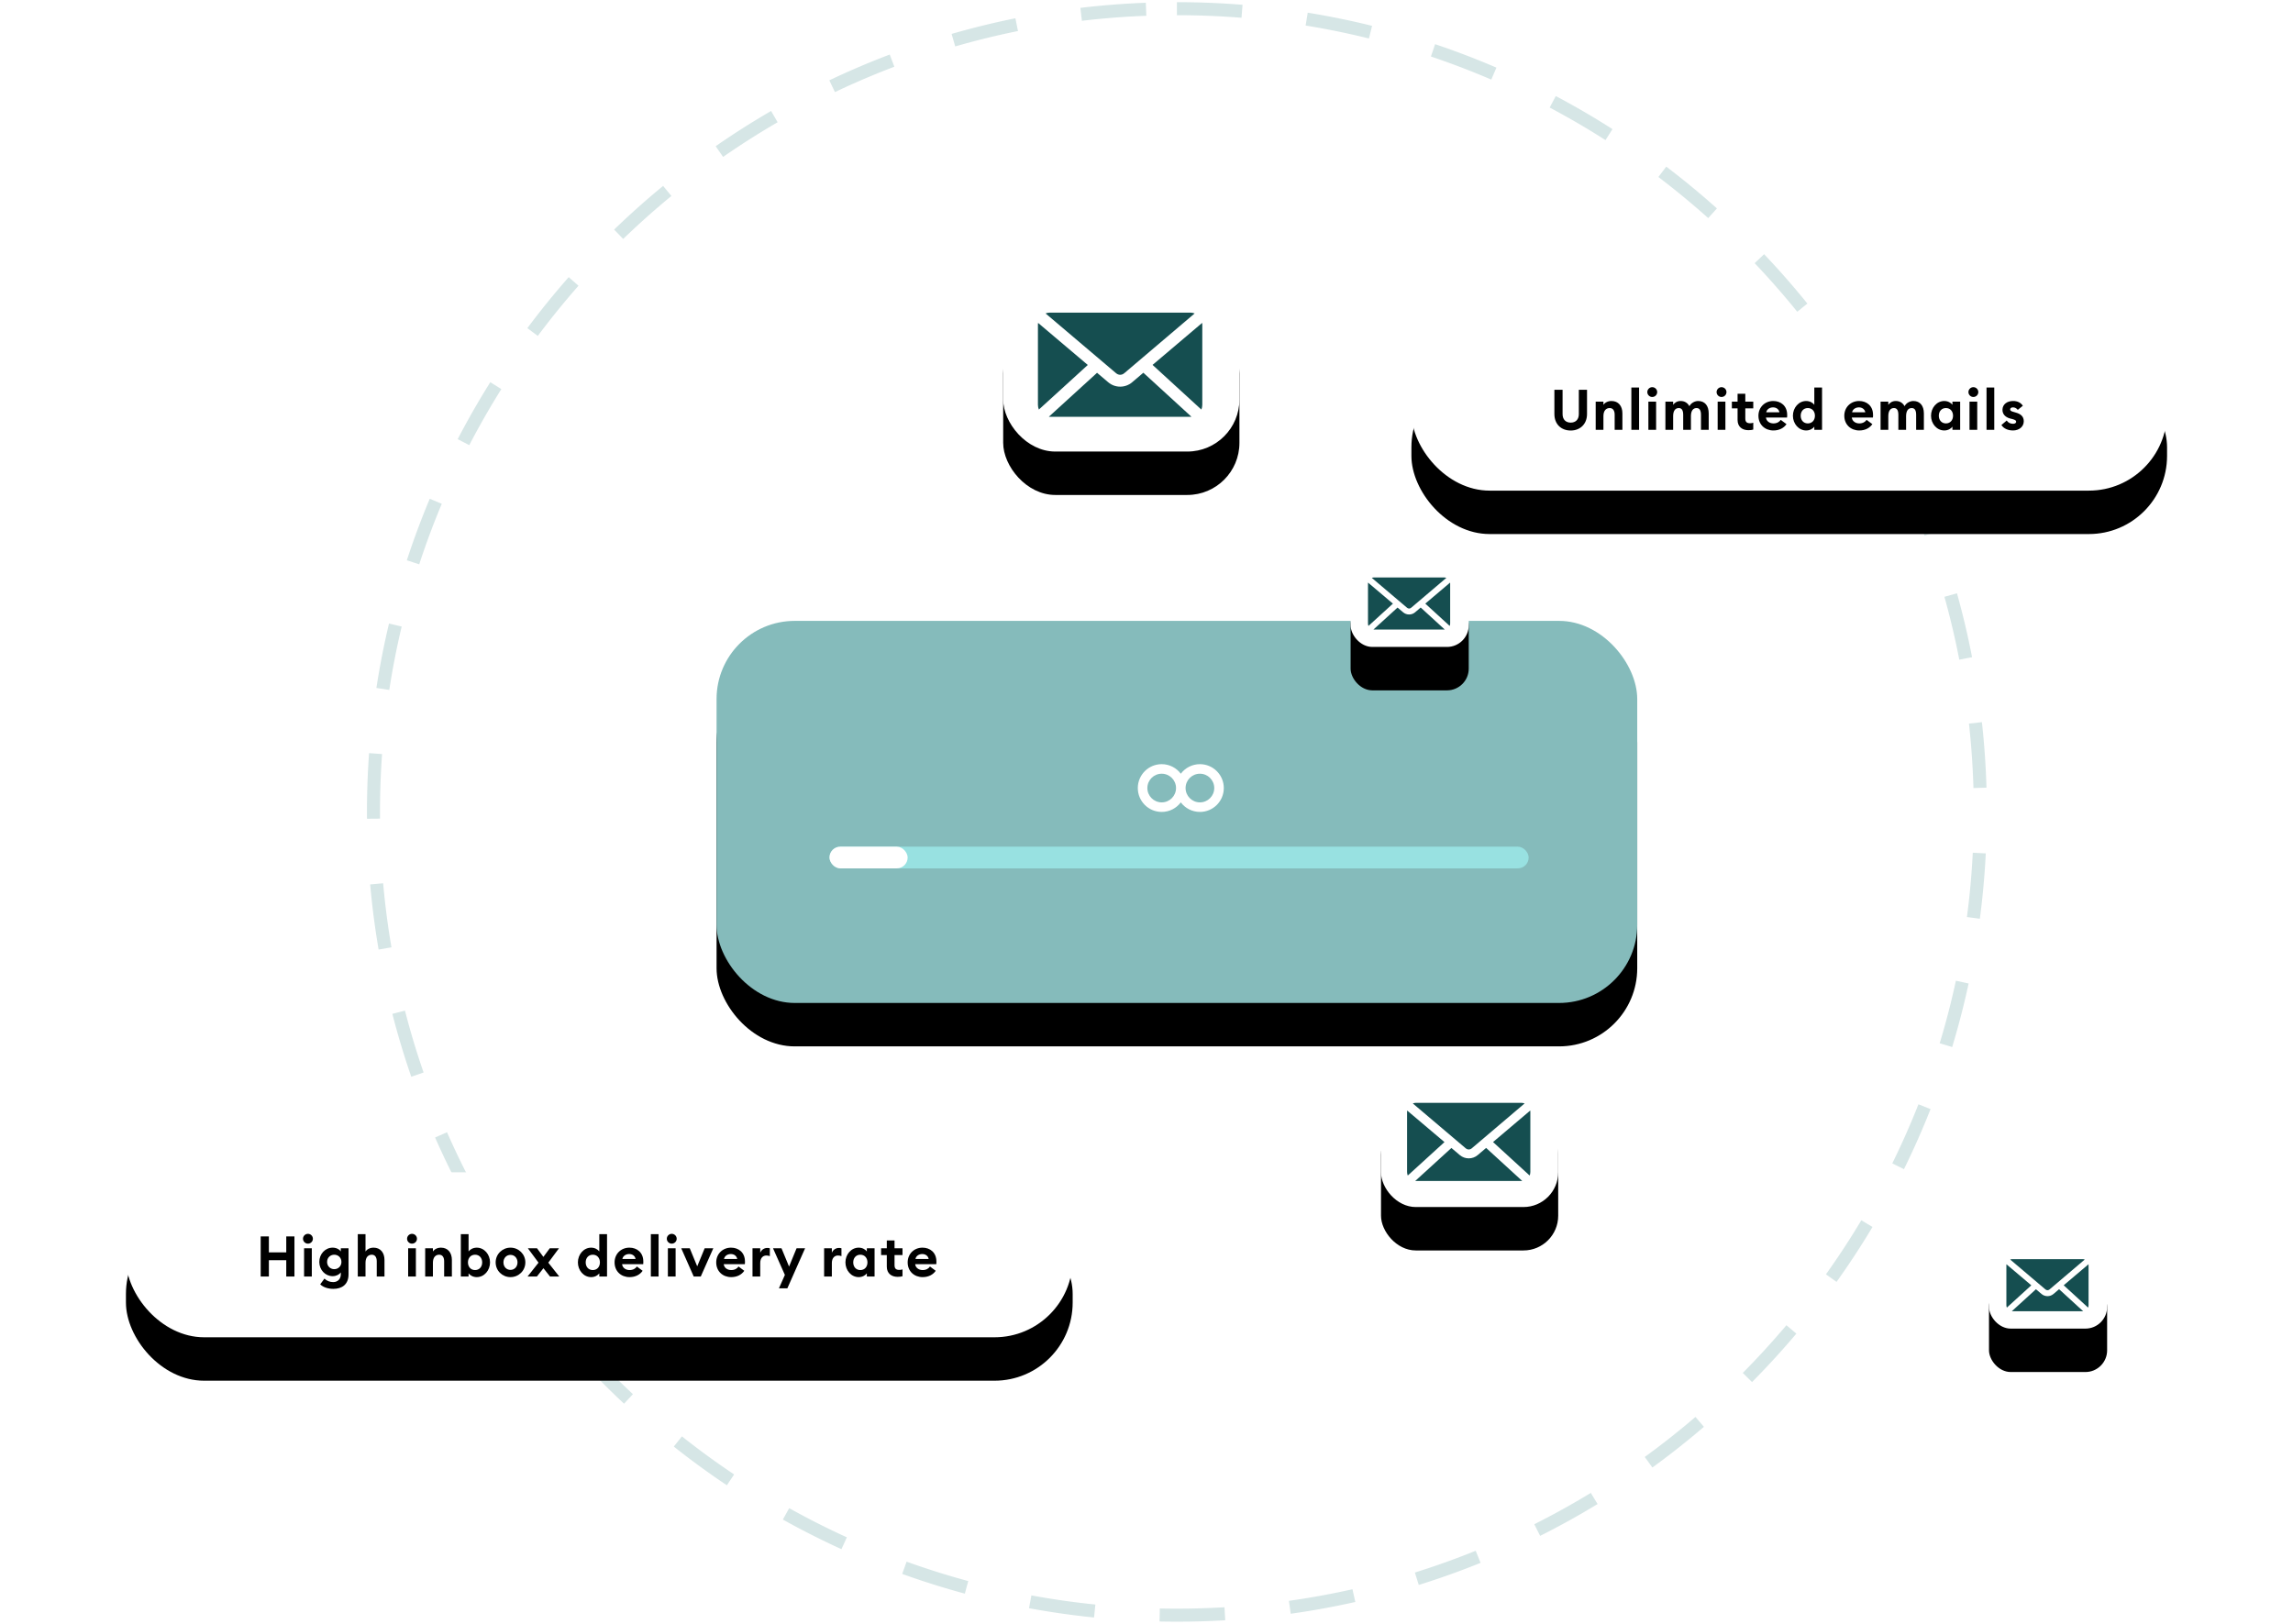 <svg width="528" height="374" xmlns="http://www.w3.org/2000/svg" xmlns:xlink="http://www.w3.org/1999/xlink"><defs><filter x="-122.5%" y="-133.3%" width="345.1%" height="433.3%" filterUnits="objectBoundingBox" id="a"><feOffset dy="10" in="SourceAlpha" result="shadowOffsetOuter1"/><feGaussianBlur stdDeviation="15" in="shadowOffsetOuter1" result="shadowBlurOuter1"/><feColorMatrix values="0 0 0 0 0 0 0 0 0 0 0 0 0 0 0 0 0 0 0.1 0" in="shadowBlurOuter1"/></filter><filter x="-23.6%" y="-45.5%" width="147.2%" height="213.6%" filterUnits="objectBoundingBox" id="c"><feOffset dy="10" in="SourceAlpha" result="shadowOffsetOuter1"/><feGaussianBlur stdDeviation="15" in="shadowOffsetOuter1" result="shadowBlurOuter1"/><feColorMatrix values="0 0 0 0 0 0 0 0 0 0 0 0 0 0 0 0 0 0 0.1 0" in="shadowBlurOuter1"/></filter><filter x="-16.8%" y="-540%" width="133.5%" height="1180%" filterUnits="objectBoundingBox" id="e"><feOffset in="SourceAlpha" result="shadowOffsetOuter1"/><feGaussianBlur stdDeviation="7" in="shadowOffsetOuter1" result="shadowBlurOuter1"/><feColorMatrix values="0 0 0 0 0.522 0 0 0 0 0.733 0 0 0 0 0.733 0 0 0 1 0" in="shadowBlurOuter1" result="shadowMatrixOuter1"/><feMerge><feMergeNode in="shadowMatrixOuter1"/><feMergeNode in="SourceGraphic"/></feMerge></filter><filter x="-91.9%" y="-100%" width="283.8%" height="350%" filterUnits="objectBoundingBox" id="f"><feOffset dy="10" in="SourceAlpha" result="shadowOffsetOuter1"/><feGaussianBlur stdDeviation="15" in="shadowOffsetOuter1" result="shadowBlurOuter1"/><feColorMatrix values="0 0 0 0 0 0 0 0 0 0 0 0 0 0 0 0 0 0 0.1 0" in="shadowBlurOuter1"/></filter><filter x="-183.8%" y="-200%" width="467.6%" height="600%" filterUnits="objectBoundingBox" id="h"><feOffset dy="10" in="SourceAlpha" result="shadowOffsetOuter1"/><feGaussianBlur stdDeviation="15" in="shadowOffsetOuter1" result="shadowBlurOuter1"/><feColorMatrix values="0 0 0 0 0 0 0 0 0 0 0 0 0 0 0 0 0 0 0.1 0" in="shadowBlurOuter1"/></filter><filter x="-183.8%" y="-200%" width="467.6%" height="600%" filterUnits="objectBoundingBox" id="j"><feOffset dy="10" in="SourceAlpha" result="shadowOffsetOuter1"/><feGaussianBlur stdDeviation="15" in="shadowOffsetOuter1" result="shadowBlurOuter1"/><feColorMatrix values="0 0 0 0 0 0 0 0 0 0 0 0 0 0 0 0 0 0 0.1 0" in="shadowBlurOuter1"/></filter><filter x="-22.9%" y="-105.3%" width="145.9%" height="363.2%" filterUnits="objectBoundingBox" id="l"><feOffset dy="10" in="SourceAlpha" result="shadowOffsetOuter1"/><feGaussianBlur stdDeviation="15" in="shadowOffsetOuter1" result="shadowBlurOuter1"/><feColorMatrix values="0 0 0 0 0 0 0 0 0 0 0 0 0 0 0 0 0 0 0.1 0" in="shadowBlurOuter1"/></filter><filter x="-28.7%" y="-105.3%" width="157.5%" height="363.2%" filterUnits="objectBoundingBox" id="n"><feOffset dy="10" in="SourceAlpha" result="shadowOffsetOuter1"/><feGaussianBlur stdDeviation="15" in="shadowOffsetOuter1" result="shadowBlurOuter1"/><feColorMatrix values="0 0 0 0 0 0 0 0 0 0 0 0 0 0 0 0 0 0 0.1 0" in="shadowBlurOuter1"/></filter><rect id="b" x="0" y="0" width="40.8" height="30" rx="8"/><rect id="d" x="0" y="0" width="212" height="88" rx="18"/><rect id="g" x="0" y="0" width="54.4" height="40" rx="12"/><rect id="i" x="0" y="0" width="27.2" height="20" rx="5"/><rect id="k" x="0" y="0" width="27.2" height="20" rx="5"/><rect id="m" x="0" y="0" width="218" height="38" rx="18"/><rect id="o" x="0" y="0" width="174" height="38" rx="18"/></defs><g fill="none" fill-rule="evenodd"><path d="m286.115 1.104-.24 2.99C280.946 3.699 275.985 3.5 271 3.5v-3c5.065 0 10.106.202 15.115.604Zm29.829 4.848-.721 2.912c-4.808-1.19-9.67-2.185-14.579-2.982l.481-2.961c4.989.81 9.932 1.822 14.819 3.031Zm28.633 9.624-1.185 2.756c-4.555-1.957-9.19-3.73-13.896-5.311l.956-2.844c4.784 1.608 9.495 3.409 14.125 5.399Zm26.725 14.165-1.616 2.528c-4.179-2.671-8.465-5.172-12.847-7.495l1.405-2.65c4.454 2.362 8.81 4.903 13.057 7.618Zm24.043 18.258-2.001 2.235c-3.696-3.308-7.523-6.466-11.473-9.466l1.814-2.389c4.014 3.048 7.904 6.258 11.66 9.62Zm20.833 21.919-2.334 1.885c-3.117-3.86-6.388-7.592-9.806-11.189l2.175-2.067c3.473 3.655 6.798 7.448 9.965 11.371Zm17.044 25.003-2.608 1.483c-2.453-4.312-5.079-8.522-7.873-12.621l2.479-1.69c2.839 4.166 5.509 8.445 8.002 12.828Zm12.768 27.426-2.814 1.04c-1.721-4.656-3.63-9.237-5.723-13.732l2.72-1.266c2.127 4.569 4.068 9.225 5.817 13.958Zm8.11 29.015-2.945.57c-.944-4.88-2.086-9.709-3.42-14.479l2.889-.808c1.356 4.848 2.516 9.757 3.476 14.717Zm3.319 30.05-2.999.088c-.147-4.978-.492-9.929-1.034-14.843l2.982-.329c.551 4.994.902 10.025 1.051 15.084Zm-1.526 30.192-2.974-.392c.646-4.902 1.096-9.842 1.346-14.813l2.996.151c-.255 5.052-.712 10.073-1.368 15.054Zm-6.375 29.549-2.871-.87c1.437-4.742 2.681-9.546 3.729-14.405l2.933.633c-1.065 4.938-2.33 9.822-3.79 14.642Zm-11.099 28.122-2.691-1.325c2.191-4.451 4.201-8.99 6.024-13.609l2.79 1.101c-1.853 4.694-3.896 9.309-6.123 13.832Zm-15.525 25.967-2.442-1.743c2.883-4.039 5.602-8.193 8.149-12.452l2.575 1.54c-2.589 4.329-5.352 8.55-8.282 12.655Zm-19.46 23.074-2.13-2.112c3.494-3.524 6.845-7.187 10.044-10.981l2.293 1.934c-3.251 3.855-6.656 7.578-10.207 11.159Zm-22.941 19.677-1.763-2.427c4.013-2.915 7.908-5.992 11.673-9.222l1.953 2.277c-3.827 3.282-7.785 6.409-11.863 9.372Zm-25.85 15.745-1.347-2.68c4.433-2.228 8.774-4.636 13.01-7.216l1.56 2.562c-4.306 2.622-8.718 5.069-13.224 7.334Zm-27.95 11.305-.895-2.863c4.739-1.481 9.411-3.154 14.005-5.013l1.125 2.781c-4.67 1.89-9.419 3.59-14.236 5.096Zm-29.485 6.631-.418-2.971c4.925-.693 9.807-1.584 14.637-2.67l.658 2.927c-4.909 1.104-9.872 2.009-14.877 2.713Zm-30.205 1.785.063-2.999c1.31.028 2.622.041 3.939.041 3.664-0 7.315-.108 10.949-.322l.176 2.995c-3.694.217-7.403.327-11.126.327-1.339 0-2.671-.014-4.002-.042Zm-30.053-3.059.544-2.95c4.868.898 9.782 1.6 14.733 2.103l-.303 2.985c-5.033-.511-10.027-1.225-14.974-2.138Zm-29.207-7.901 1.017-2.822c4.664 1.681 9.399 3.173 14.195 4.471l-.784 2.896c-4.875-1.319-9.688-2.835-14.429-4.544Zm-27.479-12.521 1.462-2.62c4.331 2.417 8.76 4.657 13.275 6.714l-1.244 2.73c-4.59-2.091-9.091-4.368-13.493-6.824Zm-25.106-16.808 1.865-2.35c3.887 3.085 7.897 6.011 12.02 8.771l-1.669 2.493c-4.19-2.805-8.265-5.779-12.216-8.914Zm-22.09-20.641 2.218-2.02a184.655 184.655 0 0 0 10.456 10.591l-2.048 2.192a187.655 187.655 0 0 1-10.625-10.763Zm-18.483-23.919 2.514-1.637c2.706 4.157 5.58 8.204 8.613 12.129l-2.374 1.834c-3.083-3.989-6.003-8.102-8.753-12.327Zm-14.398-26.627 2.746-1.207c1.997 4.543 4.178 9.001 6.537 13.364l-2.639 1.427c-2.397-4.435-4.614-8.966-6.644-13.583Zm-9.84-28.474 2.906-.746c1.235 4.812 2.665 9.565 4.285 14.248l-2.835.981c-1.647-4.761-3.1-9.591-4.356-14.483Zm-5.108-29.811 2.988-.265c.44 4.957 1.079 9.878 1.913 14.754l-2.957.506c-.849-4.956-1.498-9.958-1.945-14.995Zm-.253-30.239 2.992.215C87.659 178.092 87.5 182.536 87.5 187c0 .516.002 1.032.006 1.548l-3.0.025A190.378 190.378 0 0 1 84.5 187c0-4.535.162-9.052.484-13.543Zm4.59-29.849 2.918.695c-1.147 4.815-2.1 9.684-2.855 14.598l-2.965-.456c.767-4.995 1.736-9.944 2.902-14.838Zm9.385-28.736 2.766 1.161c-1.919 4.571-3.651 9.221-5.193 13.94l-2.852-.932c1.567-4.797 3.328-9.524 5.278-14.17Zm13.942-26.849 2.541 1.594c-2.636 4.202-5.101 8.509-7.388 12.911l-2.662-1.383c2.324-4.475 4.83-8.852 7.509-13.123Zm18.056-24.195 2.252 1.982c-3.279 3.725-6.407 7.581-9.374 11.559l-2.404-1.794c3.016-4.042 6.194-7.961 9.527-11.747Zm21.74-21.011 1.904 2.318c-3.833 3.149-7.538 6.451-11.106 9.899l-2.085-2.157c3.625-3.504 7.391-6.86 11.286-10.06ZM177.558 25.562l1.505 2.595c-4.293 2.49-8.482 5.153-12.559 7.982l-1.71-2.465c4.143-2.875 8.402-5.582 12.764-8.113Zm27.315-12.998 1.064 2.805c-4.641 1.76-9.205 3.708-13.682 5.839l-1.289-2.709c4.551-2.165 9.19-4.146 13.908-5.935Zm28.939-8.355.595 2.94c-4.872.986-9.691 2.168-14.45 3.544l-.833-2.882c4.837-1.398 9.736-2.6 14.688-3.602ZM263.847.635l.113 2.998c-4.976.188-9.924.574-14.834 1.157l-.354-2.979c4.99-.593 10.018-.986 15.075-1.176Z" fill="#D6E6E6" fill-rule="nonzero"/><g transform="translate(318 248)"><use fill="#000" filter="url(#a)" xlink:href="#b"/><use fill="#FFF" xlink:href="#b"/></g><path d="M326.077 254c-.267 0-.523.05-.757.141l12.17 10.32c.439.372.99.371 1.428 0l12.148-10.32c-.234-.091-.49-.141-.757-.141h-24.232Zm-2.055 1.774c-.014.098-.021.201-.021.303v13.847c0 .291.055.571.162.822l8.449-7.702-8.59-7.269Zm28.342 0-8.568 7.259 8.427 7.713c.107-.251.162-.531.162-.822v-13.847c0-.102-.008-.205-.021-.303h0Zm-10.157 8.611-1.947 1.655c-1.181 1.002-2.93 1-4.111 0l-1.936-1.644-8.33 7.594c.063.006.13.011.195.011h24.231c.068 0 .139-.005.205-.011l-8.308-7.605Z" fill="#154E50" fill-rule="nonzero"/><g transform="translate(165 143)"><use fill="#000" filter="url(#c)" xlink:href="#d"/><use fill="#85BBBB" xlink:href="#d"/></g><g filter="url(#e)" transform="translate(191 195)"><rect fill="#98E1E1" width="161" height="5" rx="2.5"/><rect fill="#FFF" width="18" height="5" rx="2.5"/></g><path d="M276.3 176c3.038 0 5.5 2.462 5.5 5.5s-2.462 5.5-5.5 5.5c-1.8 0-3.397-.864-4.401-2.2C270.897 186.136 269.3 187 267.5 187c-3.038 0-5.5-2.462-5.5-5.5s2.462-5.5 5.5-5.5c1.8 0 3.397.864 4.401 2.2C272.903 176.864 274.5 176 276.3 176Zm-8.8 2.2c-1.823 0-3.3 1.477-3.3 3.3 0 1.823 1.477 3.3 3.3 3.3 1.823 0 3.3-1.477 3.3-3.3 0-1.823-1.477-3.3-3.3-3.3Zm8.8 0c-1.823 0-3.3 1.477-3.3 3.3 0 1.823 1.477 3.3 3.3 3.3 1.823 0 3.3-1.477 3.3-3.3 0-1.823-1.477-3.3-3.3-3.3Z" fill="#FFF" fill-rule="nonzero"/><g transform="translate(231 64)"><use fill="#000" filter="url(#f)" xlink:href="#g"/><use fill="#FFF" xlink:href="#g"/></g><path d="M241.769 72c-.356 0-.697.066-1.01.187l16.227 13.76c.585.495 1.32.495 1.904 0l16.197-13.76C274.775 72.066 274.434 72 274.078 72h-32.309Zm-2.74 2.365c-.019.131-.029.268-.029.404v18.462c0 .388.073.761.216 1.096l11.265-10.27-11.453-9.693Zm37.79 0-11.423 9.679 11.235 10.284c.143-.335.216-.708.216-1.096V74.769c0-.136-.01-.273-.029-.404h0Zm-13.543 11.481-2.596 2.207c-1.574 1.336-3.907 1.333-5.481 0l-2.582-2.193-11.106 10.125c.084.007.173.014.259.014h32.309c.091 0 .185-.006.274-.014l-11.077-10.139Z" fill="#154E50" fill-rule="nonzero"/><g transform="translate(311 129)"><use fill="#000" filter="url(#h)" xlink:href="#i"/><use fill="#FFF" xlink:href="#i"/></g><path d="M316.385 133c-.178 0-.349.033-.505.094l8.113 6.88c.293.248.66.248.952 0l8.099-6.88c-.156-.061-.327-.094-.505-.094h-16.154Zm-1.37 1.183c-.009.065-.014.134-.014.202v9.231c0 .194.037.381.108.548l5.633-5.135-5.726-4.846Zm18.895 0-5.712 4.839 5.618 5.142c.071-.167.108-.354.108-.548v-9.231c0-.068-.005-.137-.014-.202h0Zm-6.772 5.741-1.298 1.103c-.787.668-1.953.667-2.74 0l-1.291-1.096-5.553 5.063c.042.004.087.007.13.007h16.154c.046 0 .093-.003.137-.007l-5.539-5.07Z" fill="#154E50" fill-rule="nonzero"/><g transform="translate(458 286)"><use fill="#000" filter="url(#j)" xlink:href="#k"/><use fill="#FFF" xlink:href="#k"/></g><path d="M463.385 290c-.178 0-.349.033-.505.094l8.113 6.88c.293.248.66.248.952 0l8.099-6.88c-.156-.061-.327-.094-.505-.094h-16.154Zm-1.37 1.183c-.009.065-.014.134-.014.202v9.231c0 .194.037.381.108.548l5.633-5.135-5.726-4.846Zm18.895 0-5.712 4.839 5.618 5.142c.071-.167.108-.354.108-.548v-9.231c0-.068-.005-.137-.014-.202h0Zm-6.772 5.741-1.298 1.103c-.787.668-1.953.667-2.74 0l-1.291-1.096-5.553 5.063c.042.004.087.007.13.007h16.154c.046 0 .093-.003.137-.007l-5.539-5.07Z" fill="#154E50" fill-rule="nonzero"/><g transform="translate(29 270)"><use fill="#000" filter="url(#l)" xlink:href="#m"/><use fill="#FFF" xlink:href="#m"/></g><path d="M61.912 294v-3.757h4.004V294h1.885v-9.23h-1.885v3.679h-4.004v-3.679h-1.885V294h1.885Zm8.991-7.566c.637 0 1.144-.507 1.144-1.131s-.507-1.131-1.144-1.131c-.611 0-1.131.507-1.131 1.131s.52 1.131 1.131 1.131Zm.897 7.566v-6.5h-1.781v6.5h1.781Zm4.961 2.847c1.989 0 3.497-1.014 3.497-3.354V287.5h-1.781v.728c-.351-.507-1.053-.871-1.885-.871-1.703 0-3.068 1.456-3.068 3.289 0 1.82 1.365 3.276 3.068 3.276.832 0 1.534-.377 1.885-.858v.442c0 1.04-.689 1.781-1.742 1.781-.728 0-1.456-.247-2.028-.806l-.975 1.326c.741.715 1.898 1.04 3.029 1.04Zm.208-4.537c-.897 0-1.651-.676-1.651-1.664 0-1.001.754-1.664 1.651-1.664s1.651.663 1.651 1.664c0 .988-.754 1.664-1.651 1.664Zm7.197 1.69v-3.172c0-1.248.611-1.846 1.443-1.846.741 0 1.144.572 1.144 1.508V294h1.781v-3.809c0-1.69-.936-2.834-2.509-2.834-.845 0-1.508.364-1.859.884v-3.991h-1.781V294h1.781Zm10.702-7.566c.637 0 1.144-.507 1.144-1.131s-.507-1.131-1.144-1.131c-.611 0-1.131.507-1.131 1.131s.52 1.131 1.131 1.131Zm.897 7.566v-6.5h-1.781v6.5h1.781Zm3.921 0v-3.172c0-1.248.611-1.846 1.443-1.846.741 0 1.144.572 1.144 1.508V294h1.781v-3.809c0-1.69-.936-2.834-2.509-2.834-.845 0-1.508.364-1.859.884v-.741h-1.781v6.5h1.781Zm10.096.143c1.729 0 3.055-1.56 3.055-3.393 0-1.833-1.326-3.393-3.055-3.393-.897 0-1.586.455-1.885.871v-3.978h-1.781V294h1.781v-.728c.299.416.988.871 1.885.871Zm-.39-1.625c-.988 0-1.638-.741-1.638-1.768 0-1.027.65-1.768 1.638-1.768.988 0 1.638.741 1.638 1.768 0 1.027-.65 1.768-1.638 1.768Zm8.159 1.625c1.885 0 3.419-1.482 3.419-3.393 0-1.898-1.534-3.393-3.419-3.393s-3.419 1.495-3.419 3.393c0 1.911 1.534 3.393 3.419 3.393Zm0-1.664c-.936 0-1.625-.728-1.625-1.729 0-1.001.689-1.729 1.625-1.729.923 0 1.612.728 1.612 1.729 0 1.001-.689 1.729-1.612 1.729Zm6.079 1.521 1.508-1.911 1.508 1.911h2.132l-2.522-3.185 2.457-3.315h-2.119l-1.469 1.989-1.469-1.989h-2.106l2.457 3.315-2.522 3.185h2.145Zm12.496.143c.897 0 1.573-.455 1.872-.871V294h1.781v-9.75h-1.781v3.978c-.299-.416-.975-.871-1.872-.871-1.729 0-3.055 1.56-3.055 3.393 0 1.833 1.326 3.393 3.055 3.393Zm.377-1.625c-.988 0-1.638-.741-1.638-1.768 0-1.027.65-1.768 1.638-1.768.988 0 1.638.741 1.638 1.768 0 1.027-.65 1.768-1.638 1.768Zm8.458 1.625c1.365 0 2.405-.572 3.016-1.456l-1.326-.988c-.299.455-.858.819-1.677.819-.858 0-1.625-.481-1.729-1.352h4.862c.039-.273.026-.455.026-.611 0-2.119-1.495-3.198-3.198-3.198-1.976 0-3.419 1.469-3.419 3.393 0 2.054 1.508 3.393 3.445 3.393Zm1.391-4.186h-3.042c.169-.793.91-1.131 1.573-1.131.663 0 1.313.351 1.469 1.131Zm5.299 4.043v-9.75h-1.781V294h1.781Zm3.024-7.566c.637 0 1.144-.507 1.144-1.131s-.507-1.131-1.144-1.131c-.611 0-1.131.507-1.131 1.131s.52 1.131 1.131 1.131Zm.897 7.566v-6.5h-1.781v6.5h1.781Zm5.793 0 2.886-6.5h-1.989l-1.716 4.16-1.716-4.16h-1.963l2.873 6.5h1.625Zm7.002.143c1.365 0 2.405-.572 3.016-1.456l-1.326-.988c-.299.455-.858.819-1.677.819-.858 0-1.625-.481-1.729-1.352h4.862c.039-.273.026-.455.026-.611 0-2.119-1.495-3.198-3.198-3.198-1.976 0-3.419 1.469-3.419 3.393 0 2.054 1.508 3.393 3.445 3.393Zm1.391-4.186h-3.042c.169-.793.91-1.131 1.573-1.131.663 0 1.313.351 1.469 1.131Zm5.299 4.043v-3.107c0-1.079.559-1.729 1.404-1.729.299 0 .533.052.806.143V287.5c-.221-.065-.403-.078-.598-.078-.728 0-1.391.481-1.612 1.118v-1.04h-1.781v6.5h1.781Zm6.248 2.717 4.082-9.217h-1.963l-1.729 4.212-1.742-4.212h-1.95l2.73 6.136-1.365 3.081h1.937ZM191.548 294v-3.107c0-1.079.559-1.729 1.404-1.729.299 0 .533.052.806.143V287.5c-.221-.065-.403-.078-.598-.078-.728 0-1.391.481-1.612 1.118v-1.04h-1.781v6.5h1.781Zm6.183.143c.897 0 1.573-.455 1.872-.871V294h1.781v-6.5h-1.781v.728c-.299-.416-.975-.871-1.872-.871-1.729 0-3.055 1.56-3.055 3.393 0 1.833 1.326 3.393 3.055 3.393Zm.377-1.625c-.988 0-1.638-.741-1.638-1.768 0-1.027.65-1.768 1.638-1.768.988 0 1.638.741 1.638 1.768 0 1.027-.65 1.768-1.638 1.768Zm8.575 1.56c.507 0 .832-.052 1.131-.143v-1.573c-.208.078-.455.117-.728.117-.78 0-1.105-.312-1.105-1.105v-2.314h1.833v-1.56h-1.833v-1.807h-1.781v1.807h-1.313v1.56h1.313v2.665c0 1.599 1.105 2.353 2.483 2.353Zm5.767.065c1.365 0 2.405-.572 3.016-1.456l-1.326-.988c-.299.455-.858.819-1.677.819-.858 0-1.625-.481-1.729-1.352h4.862c.039-.273.026-.455.026-.611 0-2.119-1.495-3.198-3.198-3.198-1.976 0-3.419 1.469-3.419 3.393 0 2.054 1.508 3.393 3.445 3.393Zm1.391-4.186h-3.042c.169-.793.91-1.131 1.573-1.131.663 0 1.313.351 1.469 1.131Z" fill="#000" fill-rule="nonzero"/><g transform="translate(325 75)"><use fill="#000" filter="url(#n)" xlink:href="#o"/><use fill="#FFF" xlink:href="#o"/></g><path d="M361.68 99.156c2.184 0 3.757-1.495 3.757-3.796v-5.59h-1.885v5.616c0 1.235-.741 1.95-1.872 1.95-1.131 0-1.872-.715-1.872-1.95V89.77h-1.885v5.59c0 2.301 1.534 3.796 3.757 3.796Zm7.535-.156v-3.172c0-1.248.611-1.846 1.443-1.846.741 0 1.144.572 1.144 1.508V99h1.781v-3.809c0-1.69-.936-2.834-2.509-2.834-.845 0-1.508.364-1.859.884V92.5h-1.781V99h1.781Zm8.211 0v-9.75h-1.781V99h1.781Zm3.024-7.566c.637 0 1.144-.507 1.144-1.131s-.507-1.131-1.144-1.131c-.611 0-1.131.507-1.131 1.131s.52 1.131 1.131 1.131Zm.897 7.566v-6.5h-1.781V99h1.781Zm3.921 0v-3.172c0-1.248.52-1.846 1.3-1.846.715 0 1.014.572 1.014 1.547V99h1.781v-3.263c.039-1.196.533-1.755 1.3-1.755.715 0 1.014.572 1.014 1.547V99h1.781v-3.77c0-1.768-.871-2.873-2.431-2.873-.728 0-1.612.416-2.015 1.196-.403-.741-1.079-1.196-2.015-1.196-.793 0-1.378.377-1.729.884V92.5h-1.781V99h1.781Zm11.136-7.566c.637 0 1.144-.507 1.144-1.131s-.507-1.131-1.144-1.131c-.611 0-1.131.507-1.131 1.131s.52 1.131 1.131 1.131Zm.897 7.566v-6.5h-1.781V99h1.781Zm5.286.078c.507 0 .832-.052 1.131-.143v-1.573c-.208.078-.455.117-.728.117-.78 0-1.105-.312-1.105-1.105V94.06h1.833V92.5h-1.833v-1.807h-1.781V92.5h-1.313v1.56h1.313v2.665c0 1.599 1.105 2.353 2.483 2.353Zm5.767.065c1.365 0 2.405-.572 3.016-1.456l-1.326-.988c-.299.455-.858.819-1.677.819-.858 0-1.625-.481-1.729-1.352h4.862c.039-.273.026-.455.026-.611 0-2.119-1.495-3.198-3.198-3.198-1.976 0-3.419 1.469-3.419 3.393 0 2.054 1.508 3.393 3.445 3.393Zm1.391-4.186h-3.042c.169-.793.91-1.131 1.573-1.131.663 0 1.313.351 1.469 1.131Zm6.157 4.186c.897 0 1.573-.455 1.872-.871V99h1.781v-9.75h-1.781v3.978c-.299-.416-.975-.871-1.872-.871-1.729 0-3.055 1.56-3.055 3.393 0 1.833 1.326 3.393 3.055 3.393Zm.377-1.625c-.988 0-1.638-.741-1.638-1.768 0-1.027.65-1.768 1.638-1.768.988 0 1.638.741 1.638 1.768 0 1.027-.65 1.768-1.638 1.768Zm11.846 1.625c1.365 0 2.405-.572 3.016-1.456l-1.326-.988c-.299.455-.858.819-1.677.819-.858 0-1.625-.481-1.729-1.352h4.862c.039-.273.026-.455.026-.611 0-2.119-1.495-3.198-3.198-3.198-1.976 0-3.419 1.469-3.419 3.393 0 2.054 1.508 3.393 3.445 3.393Zm1.391-4.186h-3.042c.169-.793.91-1.131 1.573-1.131.663 0 1.313.351 1.469 1.131ZM434.813 99v-3.172c0-1.248.52-1.846 1.3-1.846.715 0 1.014.572 1.014 1.547V99h1.781v-3.263c.039-1.196.533-1.755 1.3-1.755.715 0 1.014.572 1.014 1.547V99h1.781v-3.77c0-1.768-.871-2.873-2.431-2.873-.728 0-1.612.416-2.015 1.196-.403-.741-1.079-1.196-2.015-1.196-.793 0-1.378.377-1.729.884V92.5h-1.781V99h1.781Zm12.891.143c.897 0 1.573-.455 1.872-.871V99h1.781v-6.5h-1.781v.728c-.299-.416-.975-.871-1.872-.871-1.729 0-3.055 1.56-3.055 3.393 0 1.833 1.326 3.393 3.055 3.393Zm.377-1.625c-.988 0-1.638-.741-1.638-1.768 0-1.027.65-1.768 1.638-1.768.988 0 1.638.741 1.638 1.768 0 1.027-.65 1.768-1.638 1.768Zm6.313-6.084c.637 0 1.144-.507 1.144-1.131s-.507-1.131-1.144-1.131c-.611 0-1.131.507-1.131 1.131s.52 1.131 1.131 1.131Zm.897 7.566v-6.5h-1.781V99h1.781Zm3.921 0v-9.75h-1.781V99h1.781Zm4.324.143c1.404 0 2.47-.871 2.47-2.119 0-1.131-.728-1.703-1.885-2.015l-.611-.182c-.559-.143-.637-.364-.637-.559 0-.299.338-.442.65-.442.429 0 .806.195 1.105.572l1.17-.949c-.507-.728-1.248-1.092-2.249-1.092-1.391 0-2.405.767-2.444 1.963-.039 1.001.598 1.768 1.794 2.08l.481.117c.715.195.871.351.871.624 0 .325-.351.468-.715.468-.624 0-1.157-.273-1.456-.754l-1.222 1.04c.559.845 1.534 1.248 2.678 1.248Z" fill="#000" fill-rule="nonzero"/></g></svg>